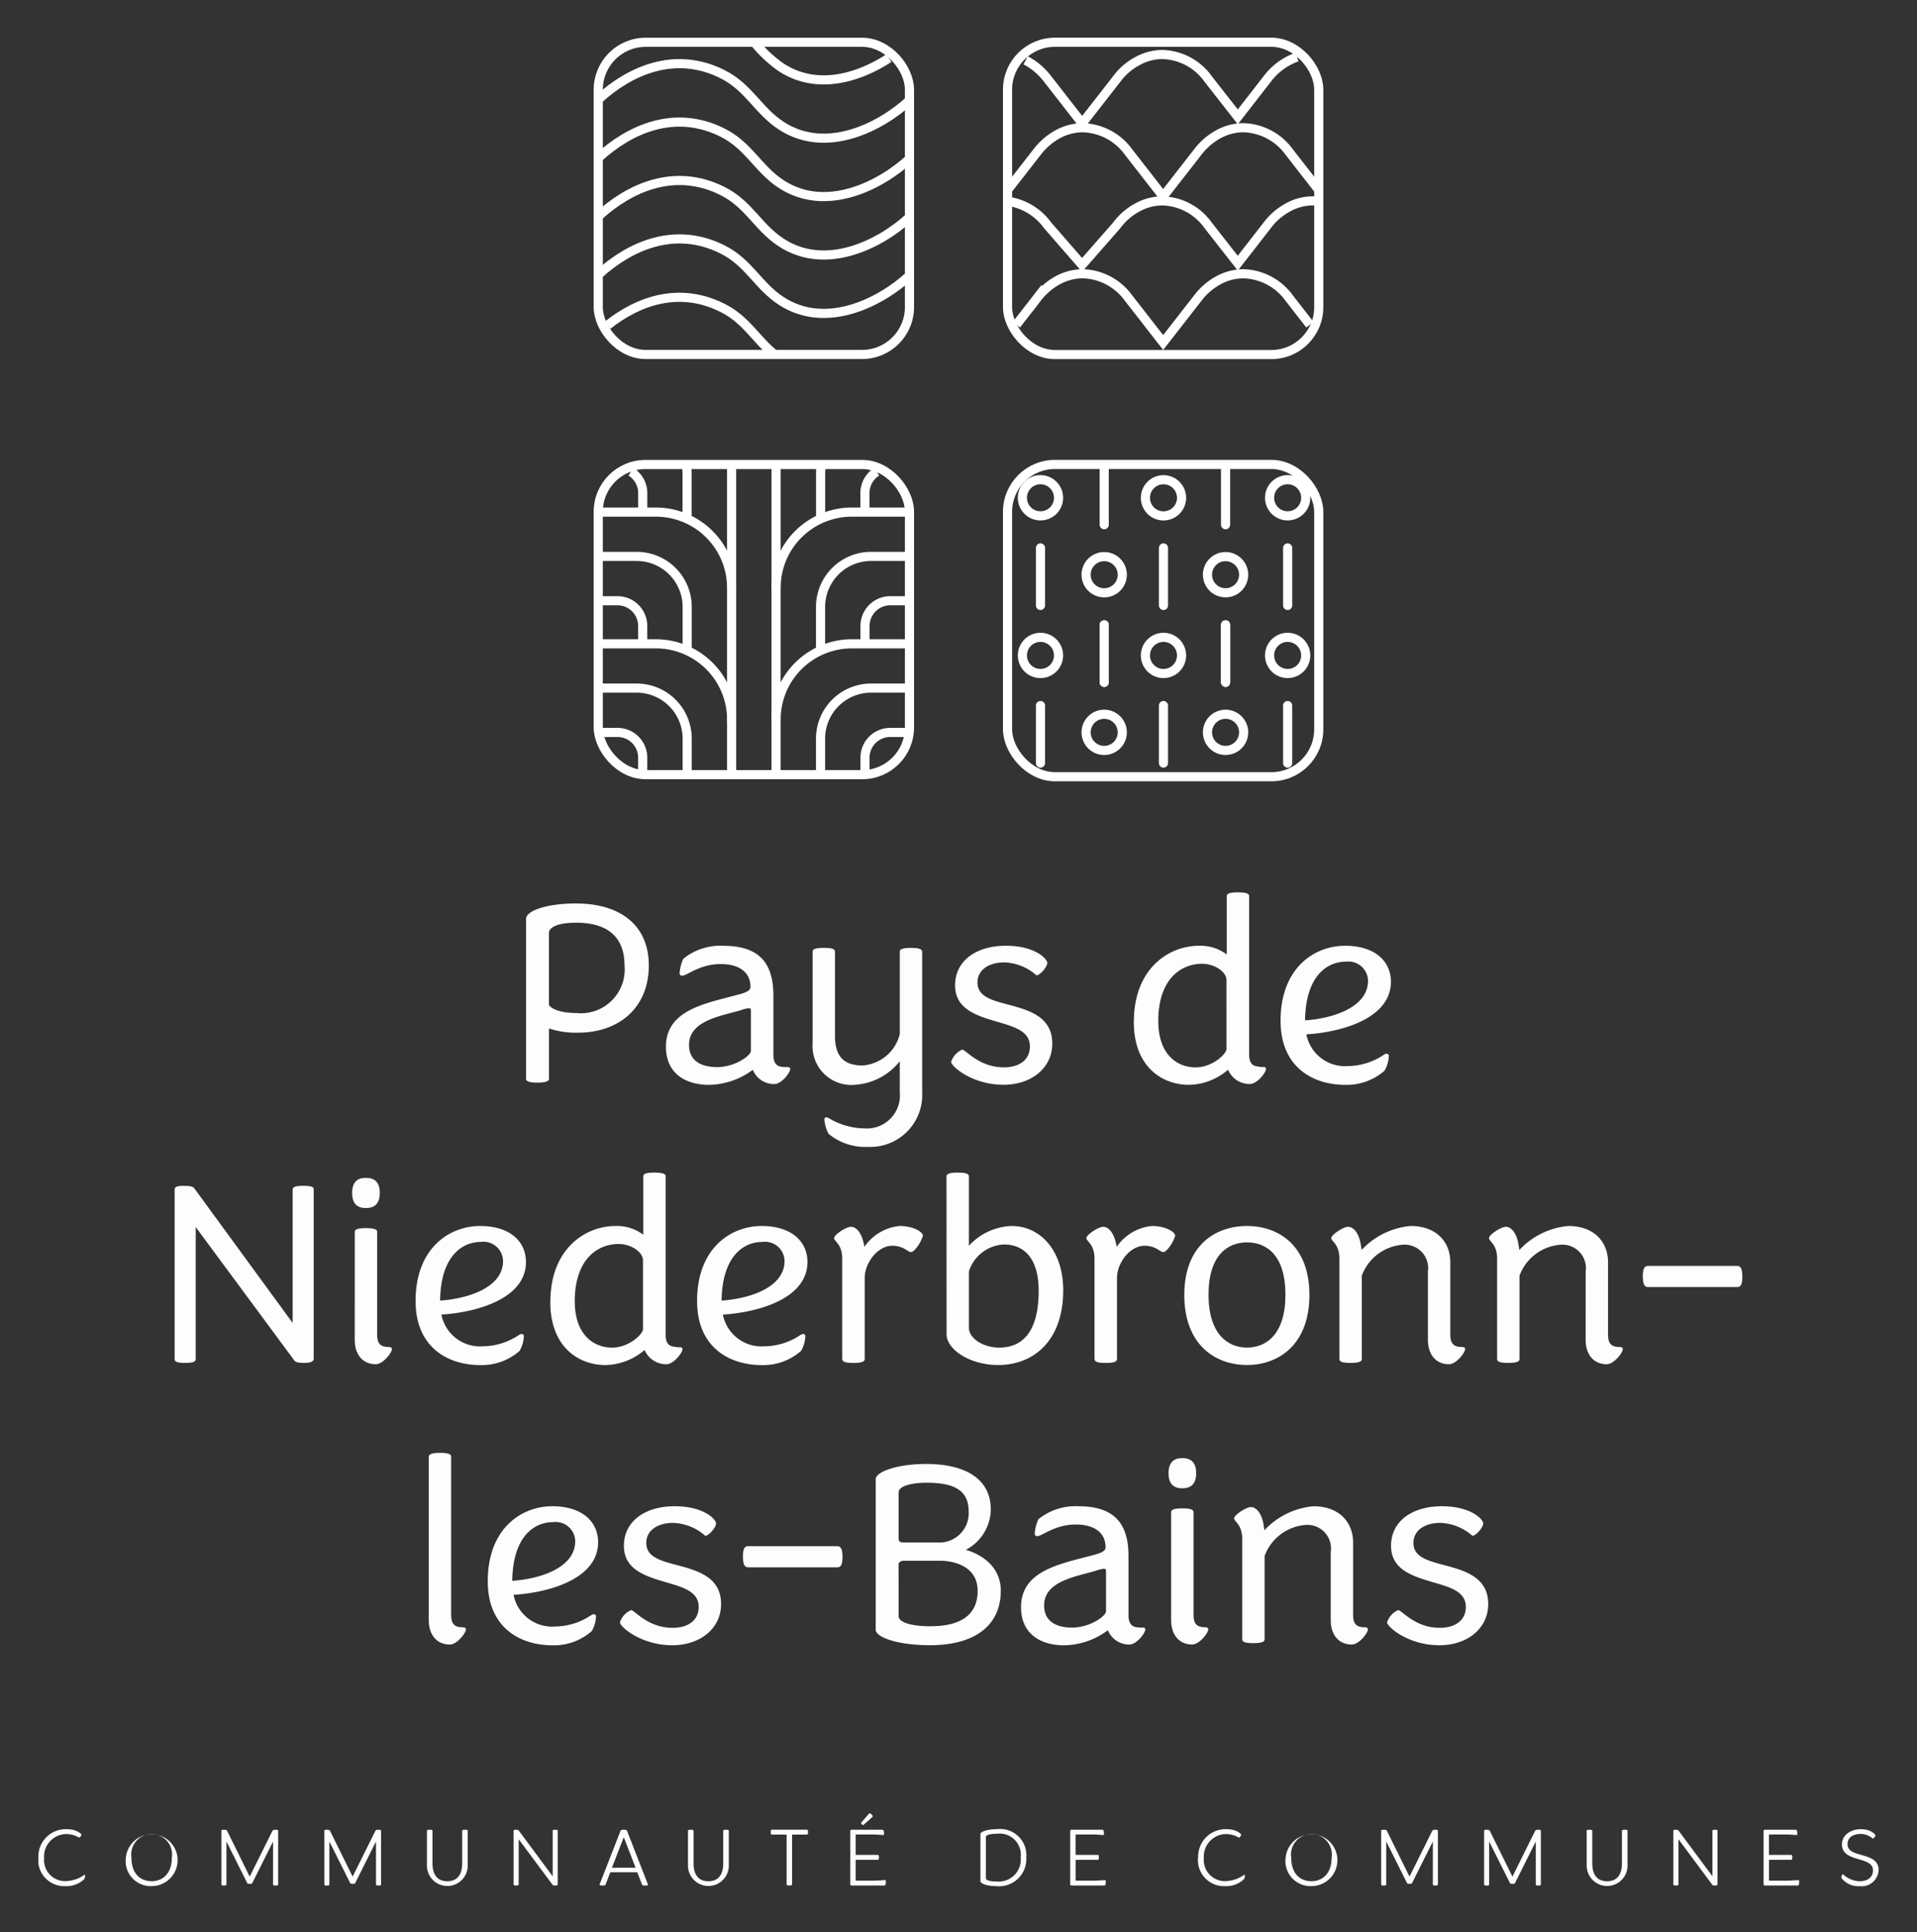 <svg xmlns="http://www.w3.org/2000/svg" xmlns:xlink="http://www.w3.org/1999/xlink" width="165.124" height="166.39" viewBox="0 0 165.124 166.39">
  <rect x="0" y="0" width="165.124" height="166.39" fill="#333333" stroke="none"/>
  <defs>
    <clipPath id="clip-path">
      <rect id="Rectangle_8" data-name="Rectangle 8" width="158.513" height="6.274" fill="#fff"/>
    </clipPath>
    <clipPath id="clip-path-3">
      <rect id="Rectangle_10" data-name="Rectangle 10" width="164.123" height="0.35" fill="#fff"/>
    </clipPath>
    <clipPath id="clip-path-4">
      <rect id="Rectangle_9" data-name="Rectangle 9" width="164.124" height="0.35" fill="#fff"/>
    </clipPath>
    <clipPath id="clip-path-7">
      <rect id="Rectangle_14" data-name="Rectangle 14" width="74.495" height="21.919" fill="#fff"/>
    </clipPath>
    <clipPath id="clip-path-9">
      <rect id="Rectangle_16" data-name="Rectangle 16" width="135.038" height="16.57" fill="#fff"/>
    </clipPath>
    <clipPath id="clip-path-10">
      <rect id="Rectangle_15" data-name="Rectangle 15" width="135.039" height="16.57" fill="#fff"/>
    </clipPath>
    <clipPath id="clip-path-11">
      <rect id="Rectangle_18" data-name="Rectangle 18" width="91.257" height="16.57" fill="#fff"/>
    </clipPath>
    <clipPath id="clip-path-13">
      <rect id="Rectangle_22" data-name="Rectangle 22" width="164.124" height="165.39" fill="#fff" stroke="#fff" stroke-width="1"/>
    </clipPath>
  </defs>
  <g id="Groupe_122" data-name="Groupe 122" transform="translate(527.5 165.89)">
    <g id="Groupe_37" data-name="Groupe 37" transform="translate(-527 -165.39)">
      <g id="Groupe_120" data-name="Groupe 120">
        <g id="Groupe_10" data-name="Groupe 10" transform="translate(2.805 155.653)" opacity="0.99">
          <g id="Groupe_9" data-name="Groupe 9">
            <g id="Groupe_8" data-name="Groupe 8" clip-path="url(#clip-path)">
              <g id="Groupe_7" data-name="Groupe 7" transform="translate(0.001)">
                <g id="Groupe_6" data-name="Groupe 6" clip-path="url(#clip-path)">
                  <path id="Tracé_101" data-name="Tracé 101" d="M90.246,719.631a2.369,2.369,0,0,1,2.4-2.51c.9,0,1.308.4,1.308.488,0,.064-.138.242-.2.242a2.234,2.234,0,0,0-1.1-.307,1.937,1.937,0,0,0-1.916,2.079,1.815,1.815,0,0,0,1.9,1.972,2.881,2.881,0,0,0,1.576-.545c.043,0,.057.021.057.057a.635.635,0,0,1-.079.322,2.212,2.212,0,0,1-1.6.6,2.249,2.249,0,0,1-2.36-2.394" transform="translate(-90.246 -715.752)" fill="#fff"/>
                  <path id="Tracé_102" data-name="Tracé 102" d="M96.032,719.56a2.234,2.234,0,1,1,2.222,2.466,2.159,2.159,0,0,1-2.222-2.466m3.958.014a1.76,1.76,0,1,0-3.478,0c0,1.412.791,2.03,1.743,2.03.907,0,1.735-.617,1.735-2.03" transform="translate(-88.495 -715.752)" fill="#fff"/>
                  <path id="Tracé_103" data-name="Tracé 103" d="M102.347,721.878V717.24c0-.044.029-.08.225-.08.175,0,.24.035.262.086l1.953,3.951,1.961-3.951c.03-.051.1-.086.262-.086.2,0,.225.029.225.08v4.639c0,.057-.036.086-.219.086-.167,0-.218-.035-.218-.086v-3.707l-1.786,3.571c-.022.051-.065.079-.225.079s-.189-.021-.218-.079l-1.787-3.571v3.707c0,.051-.049.086-.218.086s-.218-.029-.218-.086" transform="translate(-86.583 -715.74)" fill="#fff"/>
                  <path id="Tracé_104" data-name="Tracé 104" d="M109.153,721.878V717.24c0-.044.029-.08.225-.08.175,0,.24.035.262.086l1.953,3.951,1.961-3.951c.03-.051.1-.086.262-.086.2,0,.225.029.225.08v4.639c0,.057-.036.086-.219.086-.167,0-.218-.035-.218-.086v-3.707l-1.786,3.571c-.022.051-.065.079-.225.079s-.189-.021-.218-.079l-1.787-3.571v3.707c0,.051-.051.086-.218.086s-.218-.029-.218-.086" transform="translate(-84.523 -715.74)" fill="#fff"/>
                  <path id="Tracé_105" data-name="Tracé 105" d="M115.937,720.172v-2.926c0-.057.059-.086.24-.086s.24.029.24.086v2.8c0,.96.4,1.549,1.278,1.549s1.278-.589,1.278-1.549v-2.8c0-.057.065-.086.24-.086s.24.029.24.086v2.926a1.759,1.759,0,1,1-3.515,0" transform="translate(-82.47 -715.74)" fill="#fff"/>
                  <path id="Tracé_106" data-name="Tracé 106" d="M121.667,721.878V717.24c0-.051.043-.08.2-.08s.211.022.248.072l2.919,3.937v-3.922c0-.057.044-.086.211-.086s.224.029.224.086v4.632c0,.051-.079.086-.218.086-.159,0-.2-.021-.232-.072l-2.913-3.916v3.9c0,.051-.049.086-.218.086s-.218-.029-.218-.086" transform="translate(-80.735 -715.74)" fill="#fff"/>
                  <path id="Tracé_107" data-name="Tracé 107" d="M128.3,720.824a.029.029,0,0,0-.029.021l-.4,1.033c-.029.072-.079.086-.268.086-.218,0-.254-.035-.248-.086l1.8-4.618c.029-.078.1-.1.283-.1s.254.022.284.1l1.8,4.618c.008.051-.021.086-.24.086-.2,0-.246-.014-.268-.086l-.406-1.033c-.008-.014-.014-.021-.03-.021Zm2.135-.395c.014,0,.014-.021.008-.035l-.959-2.475c0-.014-.03-.086-.044-.086s-.036.065-.043.072l-.965,2.5c-.008.014,0,.029.013.029Z" transform="translate(-79.015 -715.74)" fill="#fff"/>
                  <path id="Tracé_108" data-name="Tracé 108" d="M133.2,720.172v-2.926c0-.057.059-.086.24-.086s.24.029.24.086v2.8c0,.96.4,1.549,1.278,1.549s1.278-.589,1.278-1.549v-2.8c0-.057.065-.086.24-.086s.24.029.24.086v2.926a1.759,1.759,0,1,1-3.515,0" transform="translate(-77.245 -715.74)" fill="#fff"/>
                  <path id="Tracé_109" data-name="Tracé 109" d="M140.038,721.878V717.6c0-.014-.007-.021-.029-.021h-1.256c-.059,0-.081-.057-.081-.215s.022-.208.081-.208h3.05c.051,0,.079.051.079.208s-.029.215-.087.215H140.54c-.022,0-.03.007-.03.021v4.274c0,.051-.065.086-.24.086s-.232-.029-.232-.086" transform="translate(-75.588 -715.74)" fill="#fff"/>
                  <path id="Tracé_110" data-name="Tracé 110" d="M143.929,722.165v-4.553a.108.108,0,0,1,.124-.123h2.629c.117,0,.152.107.152.33,0,.094-.021.129-.073.129-.029,0-.559-.05-.834-.05H144.46c-.044,0-.066.021-.066.064v1.657c0,.014.014.035.03.035h1.894c.052,0,.081.051.081.208s-.029.215-.087.215h-1.888c-.016,0-.03.021-.03.043v1.692c0,.049.022.065.066.065H145.9c.276,0,1-.051,1.024-.051.051,0,.073.043.073.137,0,.221-.029.33-.145.33h-2.8c-.087,0-.124-.043-.124-.129m.93-5.256c0-.014.008-.029.029-.049.044-.044.611-.7.646-.732s.052-.057.087-.057c.051,0,.248.194.248.258a.086.086,0,0,1-.043.072c-.03.029-.683.617-.735.653a.143.143,0,0,1-.072.036c-.036,0-.16-.143-.16-.18" transform="translate(-73.997 -716.07)" fill="#fff"/>
                  <path id="Tracé_111" data-name="Tracé 111" d="M153.887,722.026c-.784,0-1.351-.215-1.351-.43v-4.051c0-.215.624-.423,1.438-.423a2.253,2.253,0,0,1,2.512,2.417,2.346,2.346,0,0,1-2.6,2.488m.079-4.51c-.552,0-.959.1-.959.266v3.571c0,.164.335.272.879.272a1.907,1.907,0,0,0,2.121-2.087,1.822,1.822,0,0,0-2.041-2.022" transform="translate(-71.392 -715.752)" fill="#fff"/>
                  <path id="Tracé_112" data-name="Tracé 112" d="M158.472,721.835v-4.553a.108.108,0,0,1,.124-.123h2.629c.116,0,.152.108.152.33,0,.094-.022.129-.073.129-.029,0-.559-.05-.835-.05H159a.058.058,0,0,0-.065.064v1.657c0,.014.014.036.029.036h1.9c.051,0,.079.05.079.207s-.029.215-.086.215h-1.889c-.014,0-.029.022-.029.043v1.692c0,.051.022.065.065.065h1.438c.276,0,1-.049,1.024-.049.051,0,.073.042.073.135,0,.223-.03.33-.146.33h-2.8c-.087,0-.124-.043-.124-.129" transform="translate(-69.595 -715.74)" fill="#fff"/>
                  <path id="Tracé_113" data-name="Tracé 113" d="M166.934,719.631a2.369,2.369,0,0,1,2.4-2.51c.9,0,1.308.4,1.308.488,0,.064-.138.242-.2.242a2.232,2.232,0,0,0-1.1-.307,1.938,1.938,0,0,0-1.919,2.079,1.816,1.816,0,0,0,1.9,1.972,2.886,2.886,0,0,0,1.576-.545c.043,0,.057.021.057.057a.635.635,0,0,1-.079.322,2.209,2.209,0,0,1-1.6.6,2.249,2.249,0,0,1-2.36-2.394" transform="translate(-67.034 -715.752)" fill="#fff"/>
                  <path id="Tracé_114" data-name="Tracé 114" d="M172.72,719.56a2.234,2.234,0,1,1,2.222,2.466,2.159,2.159,0,0,1-2.222-2.466m3.958.014a1.76,1.76,0,1,0-3.478,0c0,1.412.791,2.03,1.743,2.03.908,0,1.735-.617,1.735-2.03" transform="translate(-65.283 -715.752)" fill="#fff"/>
                  <path id="Tracé_115" data-name="Tracé 115" d="M179.035,721.878V717.24c0-.044.029-.08.225-.08.175,0,.238.035.262.086l1.953,3.951,1.961-3.951c.03-.051.1-.086.262-.086.2,0,.225.029.225.08v4.639c0,.057-.036.086-.218.086s-.219-.035-.219-.086v-3.707l-1.786,3.571c-.022.051-.066.079-.225.079s-.189-.021-.218-.079l-1.787-3.571v3.707c0,.051-.051.086-.218.086s-.218-.029-.218-.086" transform="translate(-63.371 -715.74)" fill="#fff"/>
                  <path id="Tracé_116" data-name="Tracé 116" d="M185.841,721.878V717.24c0-.044.029-.08.225-.08.175,0,.24.035.262.086l1.953,3.951,1.961-3.951c.03-.051.1-.086.262-.086.2,0,.225.029.225.08v4.639c0,.057-.036.086-.218.086s-.219-.035-.219-.086v-3.707l-1.786,3.571c-.022.051-.065.079-.225.079s-.189-.021-.218-.079l-1.786-3.571v3.707c0,.051-.051.086-.218.086-.182,0-.219-.029-.219-.086" transform="translate(-61.311 -715.74)" fill="#fff"/>
                  <path id="Tracé_117" data-name="Tracé 117" d="M192.625,720.172v-2.926c0-.057.057-.086.24-.086.167,0,.24.029.24.086v2.8c0,.96.4,1.549,1.278,1.549s1.278-.589,1.278-1.549v-2.8c0-.057.065-.086.24-.086s.24.029.24.086v2.926a1.759,1.759,0,1,1-3.515,0" transform="translate(-59.258 -715.74)" fill="#fff"/>
                  <path id="Tracé_118" data-name="Tracé 118" d="M198.355,721.878V717.24c0-.051.043-.08.2-.08s.21.022.246.072l2.919,3.937v-3.922c0-.057.044-.086.211-.086s.224.029.224.086v4.632c0,.051-.079.086-.218.086-.159,0-.2-.021-.232-.072l-2.911-3.916v3.9c0,.051-.051.086-.218.086s-.219-.029-.219-.086" transform="translate(-57.523 -715.74)" fill="#fff"/>
                  <path id="Tracé_119" data-name="Tracé 119" d="M204.319,721.835v-4.553a.108.108,0,0,1,.124-.123h2.629c.116,0,.152.108.152.33,0,.094-.022.129-.073.129-.029,0-.559-.05-.835-.05h-1.467a.058.058,0,0,0-.065.064v1.657c0,.014.014.036.029.036h1.9c.051,0,.079.05.079.207s-.029.215-.086.215h-1.889c-.014,0-.029.022-.029.043v1.692c0,.051.022.065.065.065h1.438c.276,0,.994-.049,1.024-.049.051,0,.073.042.073.135,0,.223-.03.33-.146.33h-2.8c-.087,0-.124-.043-.124-.129" transform="translate(-55.718 -715.74)" fill="#fff"/>
                  <path id="Tracé_120" data-name="Tracé 120" d="M209.477,721.338a.274.274,0,0,1-.008-.086c0-.072.036-.244.138-.244a2.166,2.166,0,0,0,1.41.6c.683,0,1.168-.323,1.168-.94,0-1.261-2.672-.637-2.672-2.229,0-.839.784-1.313,1.634-1.313.886,0,1.249.46,1.249.552,0,.065-.152.251-.233.251a1.6,1.6,0,0,0-1.016-.395c-.638,0-1.154.266-1.154.89,0,1.24,2.68.588,2.68,2.215a1.463,1.463,0,0,1-1.649,1.391,1.831,1.831,0,0,1-1.546-.688" transform="translate(-54.159 -715.752)" fill="#fff"/>
                </g>
              </g>
            </g>
          </g>
        </g>
        <g id="Groupe_15" data-name="Groupe 15" transform="translate(0 152.975)" opacity="0.99">
          <g id="Groupe_14" data-name="Groupe 14">
            <g id="Groupe_13" data-name="Groupe 13" clip-path="url(#clip-path-3)">
              <g id="Groupe_12" data-name="Groupe 12" transform="translate(0)">
                <g id="Groupe_11" data-name="Groupe 11" clip-path="url(#clip-path-4)">
                  <line id="Ligne_21" data-name="Ligne 21" x2="164.124" transform="translate(0 0.175)" fill="none"/>
                </g>
              </g>
            </g>
          </g>
        </g>
        <g id="Groupe_20" data-name="Groupe 20" transform="translate(0 165.039)" opacity="0.99">
          <g id="Groupe_19" data-name="Groupe 19">
            <g id="Groupe_18" data-name="Groupe 18" clip-path="url(#clip-path-3)">
              <g id="Groupe_17" data-name="Groupe 17" transform="translate(0)">
                <g id="Groupe_16" data-name="Groupe 16" clip-path="url(#clip-path-4)">
                  <line id="Ligne_22" data-name="Ligne 22" x2="164.124" transform="translate(0 0.175)" fill="none"/>
                </g>
              </g>
            </g>
          </g>
        </g>
        <g id="Groupe_25" data-name="Groupe 25" transform="translate(44.815 76.349)" opacity="0.99">
          <g id="Groupe_24" data-name="Groupe 24">
            <g id="Groupe_23" data-name="Groupe 23" clip-path="url(#clip-path-7)">
              <g id="Groupe_22" data-name="Groupe 22">
                <g id="Groupe_21" data-name="Groupe 21" clip-path="url(#clip-path-7)">
                  <path id="Tracé_121" data-name="Tracé 121" d="M122.494,671.04V657.247c0-.684,1.747-1.321,4.287-1.321,3.925,0,6.284,1.958,6.284,5.327,0,3.732-2.654,5.8-6.1,5.8a7.315,7.315,0,0,1-2.5-.365v4.348c0,.181-.25.318-1,.318s-.976-.137-.976-.318m4.424-5.668a3.767,3.767,0,0,0,4.06-4.1c0-2.571-1.588-3.687-4.174-3.687-1.542,0-2.337.387-2.337.887v6.19c.181.319.908.706,2.45.706" transform="translate(-122.494 -654.97)" fill="#fff"/>
                  <path id="Tracé_122" data-name="Tracé 122" d="M139.227,669.4a6.468,6.468,0,0,1-3.766,1.3c-2.087,0-3.72-1.025-3.72-3.278,0-3.186,3.426-3.733,6.193-4.484.7-.182,1.089-.341,1.089-.684,0-1.2-.907-1.957-2.564-1.957-1.815,0-2.9,1-3.311,1-.159,0-.228-.069-.228-.25a3.675,3.675,0,0,1,.318-1.206,5.076,5.076,0,0,1,3.448-1.116c3.04,0,4.311,1.434,4.311,4.279v5.1c0,.7.272,1,.749,1.047a3.75,3.75,0,0,0,.5.022c.137,0,.2.046.2.159,0,.319-.749,1.3-1.361,1.3a1.971,1.971,0,0,1-1.86-1.228m-3.063-.228c1.566-.022,2.9-1,2.9-1.411V664.3c0-.113-.046-.2-.181-.2a3.162,3.162,0,0,0-.658.159c-1.725.524-4.492.887-4.492,3,0,1.412,1.088,1.912,2.427,1.912" transform="translate(-119.695 -654.124)" fill="#fff"/>
                  <path id="Tracé_123" data-name="Tracé 123" d="M142.823,674.885a2.87,2.87,0,0,1-.363-1.23c0-.2.113-.272.409-.113a6.041,6.041,0,0,0,3.039.865,2.847,2.847,0,0,0,3.04-3.119v-2.663a5.362,5.362,0,0,1-3.856,2.026,3.343,3.343,0,0,1-3.653-3.573v-7.9c0-.181.181-.318.974-.318s.954.137.954.341v7.238c0,1.707.7,2.549,2.383,2.549a3.557,3.557,0,0,0,3.2-2.708v-7.1c0-.181.181-.318.954-.318.793,0,.952.137.974.341v12.13A4.474,4.474,0,0,1,146.226,676a4.99,4.99,0,0,1-3.4-1.115" transform="translate(-116.759 -654.081)" fill="#fff"/>
                  <path id="Tracé_124" data-name="Tracé 124" d="M150.6,668.714a1.746,1.746,0,0,1,.954-1.047c.317,0,1.429,1.525,3.584,1.525,1.361,0,2.246-.66,2.246-1.8,0-1.275-1.248-1.662-2.631-2.071-1.769-.524-3.812-1.047-3.812-3.186s1.838-3.414,4.378-3.414c2.519,0,3.563,1.139,3.563,1.48s-.636,1.07-.93,1.07a4.388,4.388,0,0,0-2.768-1.115c-1.339,0-2.315.637-2.315,1.729,0,1.208,1.226,1.525,2.587,1.89,1.792.478,3.856,1.024,3.856,3.369,0,2.116-1.815,3.55-4.2,3.55-2.7,0-4.514-1.593-4.514-1.98" transform="translate(-113.987 -654.124)" fill="#fff"/>
                  <path id="Tracé_125" data-name="Tracé 125" d="M162.683,666.322c0-4.575,3.017-6.532,5.6-6.532a3.764,3.764,0,0,1,2.4.75v-5.006c0-.206.159-.343.954-.343s.976.137.976.319v13.656c0,.637.227.934.634,1a2.34,2.34,0,0,0,.59.068c.159,0,.227.046.227.16,0,.318-.771,1.3-1.383,1.3a2.008,2.008,0,0,1-1.884-1.228,5.283,5.283,0,0,1-3.379,1.3c-2.2,0-4.742-1.456-4.742-5.44m7.985-3.573c0-.728-1.043-1.411-2.087-1.411-2,0-3.789,1.5-3.789,4.916,0,3.026,1.747,4.006,3.2,4.006,1.475,0,2.677-1.161,2.677-1.593Z" transform="translate(-110.33 -655.192)" fill="#fff"/>
                  <path id="Tracé_126" data-name="Tracé 126" d="M172.383,665.186c0-4.575,2.926-6.464,5.557-6.464,2.609,0,3.948,1.365,3.948,3.1,0,3.186-4.311,4.347-7.283,4.529a3.386,3.386,0,0,0,3.562,2.732,5.657,5.657,0,0,0,3.154-1c.227-.113.386-.069.386.159a2.784,2.784,0,0,1-.362,1.23,4.933,4.933,0,0,1-3.38,1.228c-2.859,0-5.581-1.571-5.581-5.508m2.109-.046c2.383-.159,5.422-1.115,5.422-3.414a1.683,1.683,0,0,0-1.906-1.639c-1.7,0-3.47,1.321-3.516,5.053" transform="translate(-107.394 -654.124)" fill="#fff"/>
                </g>
              </g>
            </g>
          </g>
        </g>
        <g id="Groupe_30" data-name="Groupe 30" transform="translate(14.543 100.482)" opacity="0.99">
          <g id="Groupe_29" data-name="Groupe 29">
            <g id="Groupe_28" data-name="Groupe 28" clip-path="url(#clip-path-9)">
              <g id="Groupe_27" data-name="Groupe 27" transform="translate(0)">
                <g id="Groupe_26" data-name="Groupe 26" clip-path="url(#clip-path-10)">
                  <path id="Tracé_127" data-name="Tracé 127" d="M99.256,689.5V674.91c0-.181.135-.318.726-.318.7,0,.862.068.976.228L109.42,686.4V674.91c0-.181.137-.318.908-.318.793,0,.907.113.907.318V689.5c0,.182-.227.341-.771.341-.7,0-.817-.091-.93-.25l-8.462-11.448V689.5c0,.2-.135.341-.907.341-.795,0-.908-.137-.908-.341" transform="translate(-99.256 -673.453)" fill="#fff"/>
                  <path id="Tracé_128" data-name="Tracé 128" d="M113.373,675.364c0,.934-.453,1.3-1.2,1.3-.726,0-1.179-.363-1.179-1.3s.453-1.3,1.179-1.3c.749,0,1.2.363,1.2,1.3m-2.155,3.369c0-.2.159-.341.952-.341s.976.137.976.319v8.853c0,.8.3,1.071,1.043,1.071.159,0,.228.068.228.181,0,.319-.772,1.3-1.385,1.3-1.135,0-1.815-.841-1.815-2.093Z" transform="translate(-95.704 -673.612)" fill="#fff"/>
                  <path id="Tracé_129" data-name="Tracé 129" d="M115.188,683.712c0-4.575,2.927-6.464,5.559-6.464,2.609,0,3.948,1.365,3.948,3.1,0,3.186-4.311,4.347-7.283,4.529a3.386,3.386,0,0,0,3.562,2.732,5.662,5.662,0,0,0,3.154-1c.227-.113.386-.069.386.159a2.77,2.77,0,0,1-.363,1.23,4.925,4.925,0,0,1-3.379,1.228c-2.859,0-5.582-1.57-5.582-5.508m2.11-.046c2.383-.159,5.422-1.115,5.422-3.414a1.683,1.683,0,0,0-1.906-1.639c-1.7,0-3.47,1.321-3.516,5.053" transform="translate(-94.434 -672.65)" fill="#fff"/>
                  <path id="Tracé_130" data-name="Tracé 130" d="M124.1,684.848c0-4.575,3.017-6.532,5.6-6.532a3.764,3.764,0,0,1,2.4.75v-5.006c0-.206.159-.343.954-.343s.976.137.976.319v13.656c0,.637.227.934.634,1a2.343,2.343,0,0,0,.59.068c.159,0,.227.046.227.159,0,.319-.771,1.3-1.383,1.3a2.01,2.01,0,0,1-1.884-1.228,5.284,5.284,0,0,1-3.379,1.3c-2.2,0-4.742-1.456-4.742-5.44m7.985-3.573c0-.728-1.043-1.411-2.087-1.411-2,0-3.79,1.5-3.79,4.916,0,3.026,1.747,4.006,3.2,4.006,1.475,0,2.677-1.161,2.677-1.593Z" transform="translate(-91.735 -673.718)" fill="#fff"/>
                  <path id="Tracé_131" data-name="Tracé 131" d="M133.8,683.712c0-4.575,2.927-6.464,5.559-6.464,2.609,0,3.948,1.365,3.948,3.1,0,3.186-4.311,4.347-7.283,4.529a3.386,3.386,0,0,0,3.562,2.732,5.657,5.657,0,0,0,3.154-1c.227-.113.386-.069.386.159a2.784,2.784,0,0,1-.362,1.23,4.933,4.933,0,0,1-3.38,1.228c-2.859,0-5.582-1.57-5.582-5.508m2.11-.046c2.383-.159,5.422-1.115,5.422-3.414a1.683,1.683,0,0,0-1.906-1.639c-1.7,0-3.47,1.321-3.516,5.053" transform="translate(-88.799 -672.65)" fill="#fff"/>
                  <path id="Tracé_132" data-name="Tracé 132" d="M143.561,688.7V680.07c0-1.274-.7-1.5-.7-1.776,0-.3,1.043-.978,1.452-.978.5,0,.976.591,1.157,1.73a4.162,4.162,0,0,1,3.04-1.8c1.133,0,2,.5,2,.842a3.1,3.1,0,0,1-.7,1.206c-.137.137-.228.2-.341.2-.249,0-.636-.546-1.588-.546-1.292,0-2.383,1.5-2.383,2.777V688.7c0,.2-.181.341-.974.341s-.954-.137-.954-.341" transform="translate(-86.058 -672.65)" fill="#fff"/>
                  <path id="Tracé_133" data-name="Tracé 133" d="M150.294,674.061c0-.206.181-.343.976-.343.771,0,.952.137.952.319v5.986a5.215,5.215,0,0,1,3.7-1.707c2.427,0,4.424,2.093,4.424,5.53,0,4.393-2.587,6.442-5.6,6.442-2.518,0-4.446-1.389-4.446-2.641Zm1.928,8.17v4.847c0,.888,1.179,1.708,2.631,1.708,2,0,3.38-1.389,3.38-4.871,0-2.914-1.338-4.007-2.995-4.007a3.328,3.328,0,0,0-3.017,2.323" transform="translate(-83.808 -673.718)" fill="#fff"/>
                  <path id="Tracé_134" data-name="Tracé 134" d="M160.243,688.7V680.07c0-1.274-.7-1.5-.7-1.776,0-.3,1.045-.978,1.452-.978.5,0,.976.591,1.157,1.73a4.162,4.162,0,0,1,3.04-1.8c1.135,0,2,.5,2,.842a3.1,3.1,0,0,1-.7,1.206c-.137.137-.228.2-.341.2-.249,0-.634-.546-1.588-.546-1.292,0-2.383,1.5-2.383,2.777V688.7c0,.2-.181.341-.974.341s-.954-.137-.954-.341" transform="translate(-81.009 -672.65)" fill="#fff"/>
                  <path id="Tracé_135" data-name="Tracé 135" d="M166.017,683.188c0-4.279,2.678-5.941,5.4-5.941,2.7,0,5.377,1.662,5.377,5.941,0,4.3-2.677,6.03-5.377,6.03-2.721,0-5.4-1.729-5.4-6.03m8.712-.023c0-3.414-1.634-4.506-3.313-4.506-1.656,0-3.311,1.092-3.311,4.506,0,3.391,1.656,4.553,3.311,4.553,1.679,0,3.313-1.162,3.313-4.553" transform="translate(-79.049 -672.65)" fill="#fff"/>
                  <path id="Tracé_136" data-name="Tracé 136" d="M184.06,681.185a2.025,2.025,0,0,0-2.2-2.321,4.089,4.089,0,0,0-3.494,2.663v7.17c0,.2-.182.341-.976.341s-.954-.137-.954-.341V680.07c0-1.275-.7-1.5-.7-1.776,0-.3,1.043-.978,1.451-.978.453,0,.976.546,1.111,1.684a1.484,1.484,0,0,1,.046.318,6.568,6.568,0,0,1,4.221-2.071c2.2,0,3.425,1.343,3.425,3.141V686.6c0,.8.3,1.071,1.045,1.071.158,0,.227.068.227.181,0,.319-.772,1.3-1.385,1.3-1.133,0-1.815-.841-1.815-2.093Z" transform="translate(-76.107 -672.65)" fill="#fff"/>
                  <path id="Tracé_137" data-name="Tracé 137" d="M194.492,681.185a2.025,2.025,0,0,0-2.2-2.321,4.092,4.092,0,0,0-3.5,2.663v7.17c0,.2-.181.341-.974.341s-.954-.137-.954-.341V680.07c0-1.275-.7-1.5-.7-1.776,0-.3,1.045-.978,1.452-.978.453,0,.976.546,1.111,1.684a1.484,1.484,0,0,1,.046.318,6.568,6.568,0,0,1,4.221-2.071c2.2,0,3.425,1.343,3.425,3.141V686.6c0,.8.294,1.071,1.043,1.071.159,0,.228.068.228.181,0,.319-.772,1.3-1.385,1.3-1.133,0-1.815-.841-1.815-2.093Z" transform="translate(-72.95 -672.65)" fill="#fff"/>
                  <path id="Tracé_138" data-name="Tracé 138" d="M204.457,679.886c.272,0,.452.182.452.911s-.158.911-.452.911H196.79c-.275,0-.455-.182-.455-.911s.158-.911.455-.911Z" transform="translate(-69.872 -671.851)" fill="#fff"/>
                </g>
              </g>
            </g>
          </g>
        </g>
        <g id="Groupe_35" data-name="Groupe 35" transform="translate(36.433 124.616)" opacity="0.99">
          <g id="Groupe_34" data-name="Groupe 34">
            <g id="Groupe_33" data-name="Groupe 33" clip-path="url(#clip-path-11)">
              <g id="Groupe_32" data-name="Groupe 32">
                <g id="Groupe_31" data-name="Groupe 31" clip-path="url(#clip-path-11)">
                  <path id="Tracé_139" data-name="Tracé 139" d="M116.06,692.585c0-.2.181-.341.976-.341.771,0,.952.137.952.319V706.2c0,.8.3,1.07,1.043,1.07.159,0,.227.069.227.182,0,.319-.771,1.3-1.383,1.3-1.135,0-1.815-.843-1.815-2.093Z" transform="translate(-116.06 -692.244)" fill="#fff"/>
                  <path id="Tracé_140" data-name="Tracé 140" d="M119.96,702.238c0-4.575,2.927-6.464,5.559-6.464,2.609,0,3.947,1.365,3.947,3.1,0,3.186-4.311,4.347-7.282,4.529a3.385,3.385,0,0,0,3.562,2.73,5.665,5.665,0,0,0,3.154-1c.227-.113.386-.069.386.159a2.766,2.766,0,0,1-.363,1.228,4.918,4.918,0,0,1-3.379,1.23c-2.859,0-5.582-1.571-5.582-5.508m2.11-.046c2.383-.159,5.422-1.115,5.422-3.414a1.683,1.683,0,0,0-1.906-1.639c-1.7,0-3.47,1.32-3.516,5.053" transform="translate(-114.88 -691.176)" fill="#fff"/>
                  <path id="Tracé_141" data-name="Tracé 141" d="M128.7,705.766a1.748,1.748,0,0,1,.952-1.047c.318,0,1.43,1.525,3.585,1.525,1.361,0,2.246-.66,2.246-1.8,0-1.274-1.248-1.661-2.631-2.07-1.769-.524-3.812-1.047-3.812-3.186s1.838-3.414,4.378-3.414c2.519,0,3.563,1.139,3.563,1.48s-.636,1.068-.93,1.068a4.391,4.391,0,0,0-2.768-1.114c-1.339,0-2.315.637-2.315,1.729,0,1.206,1.226,1.525,2.587,1.89,1.792.477,3.856,1.024,3.856,3.367,0,2.117-1.815,3.551-4.2,3.551-2.7,0-4.514-1.593-4.514-1.98" transform="translate(-112.233 -691.176)" fill="#fff"/>
                  <path id="Tracé_142" data-name="Tracé 142" d="M144.955,698.412c.272,0,.453.182.453.911s-.159.911-.453.911h-7.668c-.274,0-.455-.182-.455-.911s.159-.911.455-.911Z" transform="translate(-109.772 -690.377)" fill="#fff"/>
                  <path id="Tracé_143" data-name="Tracé 143" d="M156.386,703.9c0,3.05-2.314,4.688-6.1,4.688-2.7,0-4.673-.661-4.673-1.343V694.3c0-.684,1.974-1.321,4.333-1.321,3.517,0,5.582,1.366,5.582,3.938a4,4,0,0,1-2.156,3.46s3.017.7,3.017,3.528m-8.417-4.166H150.9a2.528,2.528,0,0,0,2.721-2.663c0-1.821-1.225-2.48-3.606-2.48-1.407,0-2.428.318-2.428.819V699.4c0,.227.113.34.386.34m-.386,6.351c0,.5,1.021.865,2.723.865,2.473,0,4.084-.865,4.084-3.05,0-2.162-2.11-2.595-3.267-2.595H148.06c-.272,0-.477.113-.477.341Z" transform="translate(-107.116 -692.022)" fill="#fff"/>
                  <path id="Tracé_144" data-name="Tracé 144" d="M162.708,706.449a6.46,6.46,0,0,1-3.766,1.3c-2.087,0-3.72-1.025-3.72-3.278,0-3.186,3.426-3.734,6.193-4.485.7-.181,1.089-.341,1.089-.681,0-1.206-.907-1.958-2.564-1.958-1.815,0-2.9,1-3.311,1-.159,0-.227-.069-.227-.25a3.669,3.669,0,0,1,.317-1.206,5.076,5.076,0,0,1,3.448-1.116c3.04,0,4.311,1.434,4.311,4.279v5.1c0,.7.274,1,.749,1.046a3.556,3.556,0,0,0,.5.023c.137,0,.2.046.2.159,0,.319-.749,1.3-1.361,1.3a1.971,1.971,0,0,1-1.86-1.228m-3.063-.228c1.566-.023,2.9-1,2.9-1.411v-3.46c0-.115-.046-.2-.181-.2a3.162,3.162,0,0,0-.658.159c-1.723.524-4.492.888-4.492,3,0,1.412,1.088,1.912,2.427,1.912" transform="translate(-104.207 -691.176)" fill="#fff"/>
                  <path id="Tracé_145" data-name="Tracé 145" d="M167.356,693.891c0,.934-.455,1.3-1.2,1.3-.726,0-1.179-.363-1.179-1.3s.453-1.3,1.179-1.3c.749,0,1.2.365,1.2,1.3m-2.156,3.369c0-.2.159-.341.952-.341s.976.137.976.319v8.853c0,.8.3,1.07,1.043,1.07.159,0,.228.069.228.182,0,.319-.772,1.3-1.385,1.3-1.133,0-1.815-.843-1.815-2.095Z" transform="translate(-101.255 -692.138)" fill="#fff"/>
                  <path id="Tracé_146" data-name="Tracé 146" d="M177.634,699.711a2.026,2.026,0,0,0-2.2-2.323,4.09,4.09,0,0,0-3.494,2.664v7.17c0,.2-.182.341-.976.341s-.954-.137-.954-.341V698.6c0-1.275-.7-1.5-.7-1.776,0-.3,1.043-.978,1.451-.978.453,0,.976.546,1.112,1.684a1.555,1.555,0,0,1,.044.319,6.561,6.561,0,0,1,4.221-2.073c2.2,0,3.425,1.343,3.425,3.141v6.214c0,.8.3,1.07,1.045,1.07.158,0,.227.069.227.182,0,.319-.772,1.3-1.385,1.3-1.133,0-1.815-.843-1.815-2.093Z" transform="translate(-99.943 -691.176)" fill="#fff"/>
                  <path id="Tracé_147" data-name="Tracé 147" d="M179.426,705.766a1.748,1.748,0,0,1,.952-1.047c.318,0,1.43,1.525,3.585,1.525,1.361,0,2.246-.66,2.246-1.8,0-1.274-1.248-1.661-2.631-2.07-1.769-.524-3.812-1.047-3.812-3.186s1.838-3.414,4.378-3.414c2.519,0,3.563,1.139,3.563,1.48s-.636,1.068-.93,1.068a4.391,4.391,0,0,0-2.768-1.114c-1.339,0-2.314.637-2.314,1.729,0,1.206,1.225,1.525,2.586,1.89,1.792.477,3.856,1.024,3.856,3.367,0,2.117-1.815,3.551-4.2,3.551-2.7,0-4.514-1.593-4.514-1.98" transform="translate(-96.88 -691.176)" fill="#fff"/>
                </g>
              </g>
            </g>
          </g>
        </g>
      </g>
    </g>
    <g id="Groupe_121" data-name="Groupe 121" transform="translate(0 -199.952)">
      <rect id="Rectangle_19" data-name="Rectangle 19" width="26.807" height="26.883" rx="4.08" transform="translate(-475.968 37.704)" fill="none" stroke="#fff" stroke-miterlimit="10" stroke-width="0.787"/>
      <path id="Tracé_148" data-name="Tracé 148" d="M137.587,597.42l.005.005a11.194,11.194,0,0,0,2.312,2.159c3.065,2,6.661.907,9.276-.8" transform="translate(-600.111 -559.719)" fill="none" stroke="#fff" stroke-miterlimit="10" stroke-width="0.787"/>
      <path id="Tracé_149" data-name="Tracé 149" d="M127.267,601.924c2.68-2.456,6.559-4.244,10.678-2.194,2.308,1.149,3.06,3.129,5.087,4.449,3.832,2.5,8.5.159,11.04-2.175" transform="translate(-603.234 -559.291)" fill="none" stroke="#fff" stroke-miterlimit="10" stroke-width="0.787"/>
      <path id="Tracé_150" data-name="Tracé 150" d="M127.267,605.786c2.68-2.456,6.559-4.244,10.678-2.194,2.308,1.149,3.06,3.129,5.087,4.45,3.832,2.495,8.5.158,11.04-2.177" transform="translate(-603.234 -558.122)" fill="none" stroke="#fff" stroke-miterlimit="10" stroke-width="0.787"/>
      <path id="Tracé_151" data-name="Tracé 151" d="M127.267,609.648c2.68-2.456,6.559-4.244,10.678-2.194,2.308,1.149,3.06,3.129,5.087,4.45,3.832,2.495,8.5.158,11.04-2.177" transform="translate(-603.234 -556.953)" fill="none" stroke="#fff" stroke-miterlimit="10" stroke-width="0.787"/>
      <path id="Tracé_152" data-name="Tracé 152" d="M127.267,613.509c2.68-2.454,6.559-4.244,10.678-2.194,2.308,1.149,3.06,3.129,5.087,4.45,3.832,2.495,8.5.158,11.04-2.177" transform="translate(-603.234 -555.784)" fill="none" stroke="#fff" stroke-miterlimit="10" stroke-width="0.787"/>
      <path id="Tracé_153" data-name="Tracé 153" d="M142.271,619.211l-.005-.005c-1.619-1.295-2.43-3-4.507-4.027-3.726-1.86-7.26-.573-9.881,1.511" transform="translate(-603.05 -554.616)" fill="none" stroke="#fff" stroke-miterlimit="10" stroke-width="0.787"/>
      <rect id="Rectangle_20" data-name="Rectangle 20" width="26.807" height="26.71" rx="4.067" transform="translate(-475.968 74.063)" fill="none" stroke="#fff" stroke-miterlimit="10" stroke-width="0.787"/>
      <path id="Tracé_154" data-name="Tracé 154" d="M127.267,628.481h4.95a6.527,6.527,0,0,1,6.537,6.513v11.564" transform="translate(-603.234 -550.318)" fill="none" stroke="#fff" stroke-miterlimit="10" stroke-width="0.787"/>
      <path id="Tracé_155" data-name="Tracé 155" d="M127.267,631.41h3.3a4.352,4.352,0,0,1,4.359,4.342v3.667" transform="translate(-603.234 -549.431)" fill="none" stroke="#fff" stroke-miterlimit="10" stroke-width="0.787"/>
      <path id="Tracé_156" data-name="Tracé 156" d="M127.267,634.34h1.649a2.175,2.175,0,0,1,2.179,2.172v1.644" transform="translate(-603.234 -548.544)" fill="none" stroke="#fff" stroke-miterlimit="10" stroke-width="0.787"/>
      <path id="Tracé_157" data-name="Tracé 157" d="M150.513,628.481h-4.951a6.527,6.527,0,0,0-6.537,6.513v11.564" transform="translate(-599.676 -550.318)" fill="none" stroke="#fff" stroke-miterlimit="10" stroke-width="0.787"/>
      <path id="Tracé_158" data-name="Tracé 158" d="M149.623,631.41h-3.3a4.35,4.35,0,0,0-4.357,4.342v3.667" transform="translate(-598.786 -549.431)" fill="none" stroke="#fff" stroke-miterlimit="10" stroke-width="0.787"/>
      <path id="Tracé_159" data-name="Tracé 159" d="M148.734,634.34h-1.65a2.175,2.175,0,0,0-2.179,2.172v1.644" transform="translate(-597.896 -548.544)" fill="none" stroke="#fff" stroke-miterlimit="10" stroke-width="0.787"/>
      <line id="Ligne_23" data-name="Ligne 23" y1="10.741" transform="translate(-464.481 74.059)" fill="none" stroke="#fff" stroke-miterlimit="10" stroke-width="0.787"/>
      <path id="Tracé_160" data-name="Tracé 160" d="M133.081,625.33a4.187,4.187,0,0,1,.079.822v3.709" transform="translate(-601.475 -551.272)" fill="none" stroke="#fff" stroke-miterlimit="10" stroke-width="0.787"/>
      <path id="Tracé_161" data-name="Tracé 161" d="M130.446,629.294v-1.646a2.159,2.159,0,0,0-.641-1.535,1.994,1.994,0,0,0-.384-.3" transform="translate(-602.583 -551.126)" fill="none" stroke="#fff" stroke-miterlimit="10" stroke-width="0.787"/>
      <line id="Ligne_24" data-name="Ligne 24" y1="10.741" transform="translate(-460.648 74.059)" fill="none" stroke="#fff" stroke-miterlimit="10" stroke-width="0.787"/>
      <path id="Tracé_162" data-name="Tracé 162" d="M141.969,629.861v-3.709a4.188,4.188,0,0,1,.081-.822" transform="translate(-598.784 -551.272)" fill="none" stroke="#fff" stroke-miterlimit="10" stroke-width="0.787"/>
      <path id="Tracé_163" data-name="Tracé 163" d="M144.9,629.293v-1.647a2.159,2.159,0,0,1,.641-1.535,1.974,1.974,0,0,1,.384-.3" transform="translate(-597.896 -551.125)" fill="none" stroke="#fff" stroke-miterlimit="10" stroke-width="0.787"/>
      <path id="Tracé_164" data-name="Tracé 164" d="M127.267,637.188h4.95a6.527,6.527,0,0,1,6.537,6.513v4.933" transform="translate(-603.234 -547.682)" fill="none" stroke="#fff" stroke-miterlimit="10" stroke-width="0.787"/>
      <path id="Tracé_165" data-name="Tracé 165" d="M127.267,640.117h3.3a4.35,4.35,0,0,1,4.359,4.342v3.289" transform="translate(-603.234 -546.796)" fill="none" stroke="#fff" stroke-miterlimit="10" stroke-width="0.787"/>
      <path id="Tracé_166" data-name="Tracé 166" d="M127.267,643.046h1.649a2.175,2.175,0,0,1,2.179,2.172v1.644" transform="translate(-603.234 -545.909)" fill="none" stroke="#fff" stroke-miterlimit="10" stroke-width="0.787"/>
      <path id="Tracé_167" data-name="Tracé 167" d="M150.513,637.188h-4.951a6.527,6.527,0,0,0-6.537,6.513v4.933" transform="translate(-599.676 -547.682)" fill="none" stroke="#fff" stroke-miterlimit="10" stroke-width="0.787"/>
      <path id="Tracé_168" data-name="Tracé 168" d="M149.623,640.117h-3.3a4.348,4.348,0,0,0-4.357,4.342v3.289" transform="translate(-598.786 -546.796)" fill="none" stroke="#fff" stroke-miterlimit="10" stroke-width="0.787"/>
      <path id="Tracé_169" data-name="Tracé 169" d="M148.734,643.046h-1.65a2.175,2.175,0,0,0-2.179,2.172v1.644" transform="translate(-597.896 -545.909)" fill="none" stroke="#fff" stroke-miterlimit="10" stroke-width="0.787"/>
      <rect id="Rectangle_23" data-name="Rectangle 23" width="26.807" height="26.894" rx="4.081" transform="translate(-440.714 37.701)" fill="none" stroke="#fff" stroke-miterlimit="10" stroke-width="0.787"/>
      <path id="Tracé_170" data-name="Tracé 170" d="M155.525,598.73a5.728,5.728,0,0,1,1.889,1.6l2.982,3.827,2.982-3.827a5.356,5.356,0,0,1,1.807-1.549,4.443,4.443,0,0,1,2.131-.55,4.994,4.994,0,0,1,3.926,2.1L173.8,603.6l2.54-3.268a5.468,5.468,0,0,1,1.811-1.549,4.745,4.745,0,0,1,.758-.333h.005" transform="translate(-594.681 -559.474)" fill="none" stroke="#fff" stroke-miterlimit="10" stroke-width="0.787"/>
      <path id="Tracé_171" data-name="Tracé 171" d="M154.33,607.936a5.134,5.134,0,0,1,3.447,2.071l2.971,3.414,2.991-3.414a5.379,5.379,0,0,1,1.809-1.553,4.434,4.434,0,0,1,2.13-.547,4.994,4.994,0,0,1,3.925,2.1l2.556,3.266,2.542-3.266a5.519,5.519,0,0,1,1.809-1.553,4.434,4.434,0,0,1,2.13-.547c.173,0,.332.014.492.029" transform="translate(-595.043 -556.545)" fill="none" stroke="#fff" stroke-miterlimit="10" stroke-width="0.787"/>
      <path id="Tracé_172" data-name="Tracé 172" d="M154.329,608.433l2.547-3.27a5.694,5.694,0,0,1,1.808-1.549,4.526,4.526,0,0,1,2.13-.544,5.039,5.039,0,0,1,3.937,2.093l2.982,3.827,2.982-3.827a5.69,5.69,0,0,1,1.807-1.549,4.526,4.526,0,0,1,2.13-.544,5.037,5.037,0,0,1,3.937,2.093l2.548,3.27" transform="translate(-595.043 -558.009)" fill="none" stroke="#fff" stroke-miterlimit="10" stroke-width="0.787"/>
      <path id="Tracé_173" data-name="Tracé 173" d="M154.914,617.109l1.783-2.291a5.671,5.671,0,0,1,1.811-1.55,4.541,4.541,0,0,1,2.13-.544,5.046,5.046,0,0,1,3.937,2.095l2.982,3.827,2.982-3.827a5.6,5.6,0,0,1,1.807-1.55,4.549,4.549,0,0,1,2.13-.544,5.039,5.039,0,0,1,3.937,2.095l1.783,2.291" transform="translate(-594.866 -555.087)" fill="none" stroke="#fff" stroke-miterlimit="10" stroke-width="0.787"/>
      <rect id="Rectangle_24" data-name="Rectangle 24" width="26.807" height="26.894" rx="4.081" transform="translate(-440.714 74.058)" fill="none" stroke="#fff" stroke-miterlimit="10" stroke-width="0.787"/>
      <path id="Tracé_174" data-name="Tracé 174" d="M158.426,627.9a1.557,1.557,0,1,1-1.557-1.562A1.559,1.559,0,0,1,158.426,627.9Z" transform="translate(-594.746 -550.966)" fill="none" stroke="#fff" stroke-miterlimit="10" stroke-width="0.787"/>
      <line id="Ligne_25" data-name="Ligne 25" y2="4.954" transform="translate(-437.877 81.247)" fill="none" stroke="#fff" stroke-linecap="round" stroke-linejoin="round" stroke-width="0.787"/>
      <path id="Tracé_175" data-name="Tracé 175" d="M158.426,638.323a1.557,1.557,0,1,1-1.557-1.562A1.559,1.559,0,0,1,158.426,638.323Z" transform="translate(-594.746 -547.812)" fill="none" stroke="#fff" stroke-miterlimit="10" stroke-width="0.787"/>
      <line id="Ligne_26" data-name="Ligne 26" y2="4.954" transform="translate(-437.877 94.822)" fill="none" stroke="#fff" stroke-linecap="round" stroke-linejoin="round" stroke-width="0.787"/>
      <line id="Ligne_27" data-name="Ligne 27" y2="4.954" transform="translate(-432.387 74.295)" fill="none" stroke="#fff" stroke-linecap="round" stroke-linejoin="round" stroke-width="0.787"/>
      <path id="Tracé_176" data-name="Tracé 176" d="M162.641,632.986a1.558,1.558,0,1,1-1.558-1.562A1.56,1.56,0,0,1,162.641,632.986Z" transform="translate(-593.471 -549.427)" fill="none" stroke="#fff" stroke-miterlimit="10" stroke-width="0.787"/>
      <line id="Ligne_28" data-name="Ligne 28" y2="4.954" transform="translate(-432.387 87.87)" fill="none" stroke="#fff" stroke-linecap="round" stroke-linejoin="round" stroke-width="0.787"/>
      <line id="Ligne_29" data-name="Ligne 29" y2="4.954" transform="translate(-432.387 87.87)" fill="none" stroke="#fff" stroke-linecap="round" stroke-linejoin="round" stroke-width="0.787"/>
      <path id="Tracé_177" data-name="Tracé 177" d="M162.641,643.407a1.558,1.558,0,1,1-1.558-1.562A1.56,1.56,0,0,1,162.641,643.407Z" transform="translate(-593.471 -546.273)" fill="none" stroke="#fff" stroke-miterlimit="10" stroke-width="0.787"/>
      <path id="Tracé_178" data-name="Tracé 178" d="M166.56,627.9A1.557,1.557,0,1,1,165,626.341,1.559,1.559,0,0,1,166.56,627.9Z" transform="translate(-592.284 -550.966)" fill="none" stroke="#fff" stroke-miterlimit="10" stroke-width="0.787"/>
      <line id="Ligne_30" data-name="Ligne 30" y2="4.954" transform="translate(-427.282 81.247)" fill="none" stroke="#fff" stroke-linecap="round" stroke-linejoin="round" stroke-width="0.787"/>
      <path id="Tracé_179" data-name="Tracé 179" d="M166.56,638.323A1.557,1.557,0,1,1,165,636.761,1.559,1.559,0,0,1,166.56,638.323Z" transform="translate(-592.284 -547.812)" fill="none" stroke="#fff" stroke-miterlimit="10" stroke-width="0.787"/>
      <line id="Ligne_31" data-name="Ligne 31" y2="4.954" transform="translate(-427.282 94.822)" fill="none" stroke="#fff" stroke-linecap="round" stroke-linejoin="round" stroke-width="0.787"/>
      <path id="Tracé_180" data-name="Tracé 180" d="M174.77,627.9a1.557,1.557,0,1,1-1.557-1.562A1.559,1.559,0,0,1,174.77,627.9Z" transform="translate(-589.799 -550.966)" fill="none" stroke="#fff" stroke-miterlimit="10" stroke-width="0.787"/>
      <line id="Ligne_32" data-name="Ligne 32" y2="4.954" transform="translate(-416.586 81.247)" fill="none" stroke="#fff" stroke-linecap="round" stroke-linejoin="round" stroke-width="0.787"/>
      <path id="Tracé_181" data-name="Tracé 181" d="M174.77,638.323a1.557,1.557,0,1,1-1.557-1.562A1.559,1.559,0,0,1,174.77,638.323Z" transform="translate(-589.799 -547.812)" fill="none" stroke="#fff" stroke-miterlimit="10" stroke-width="0.787"/>
      <line id="Ligne_33" data-name="Ligne 33" y2="4.954" transform="translate(-416.586 94.822)" fill="none" stroke="#fff" stroke-linecap="round" stroke-linejoin="round" stroke-width="0.787"/>
      <line id="Ligne_34" data-name="Ligne 34" y2="4.954" transform="translate(-421.934 74.295)" fill="none" stroke="#fff" stroke-linecap="round" stroke-linejoin="round" stroke-width="0.787"/>
      <path id="Tracé_182" data-name="Tracé 182" d="M170.665,632.986a1.557,1.557,0,1,1-1.557-1.562A1.559,1.559,0,0,1,170.665,632.986Z" transform="translate(-591.042 -549.427)" fill="none" stroke="#fff" stroke-miterlimit="10" stroke-width="0.787"/>
      <line id="Ligne_35" data-name="Ligne 35" y2="4.954" transform="translate(-421.934 87.87)" fill="none" stroke="#fff" stroke-linecap="round" stroke-linejoin="round" stroke-width="0.787"/>
      <line id="Ligne_36" data-name="Ligne 36" y2="4.954" transform="translate(-421.934 87.87)" fill="none" stroke="#fff" stroke-linecap="round" stroke-linejoin="round" stroke-width="0.787"/>
      <path id="Tracé_183" data-name="Tracé 183" d="M170.665,643.407a1.557,1.557,0,1,1-1.557-1.562A1.559,1.559,0,0,1,170.665,643.407Z" transform="translate(-591.042 -546.273)" fill="none" stroke="#fff" stroke-miterlimit="10" stroke-width="0.787"/>
    </g>
  </g>
</svg>
